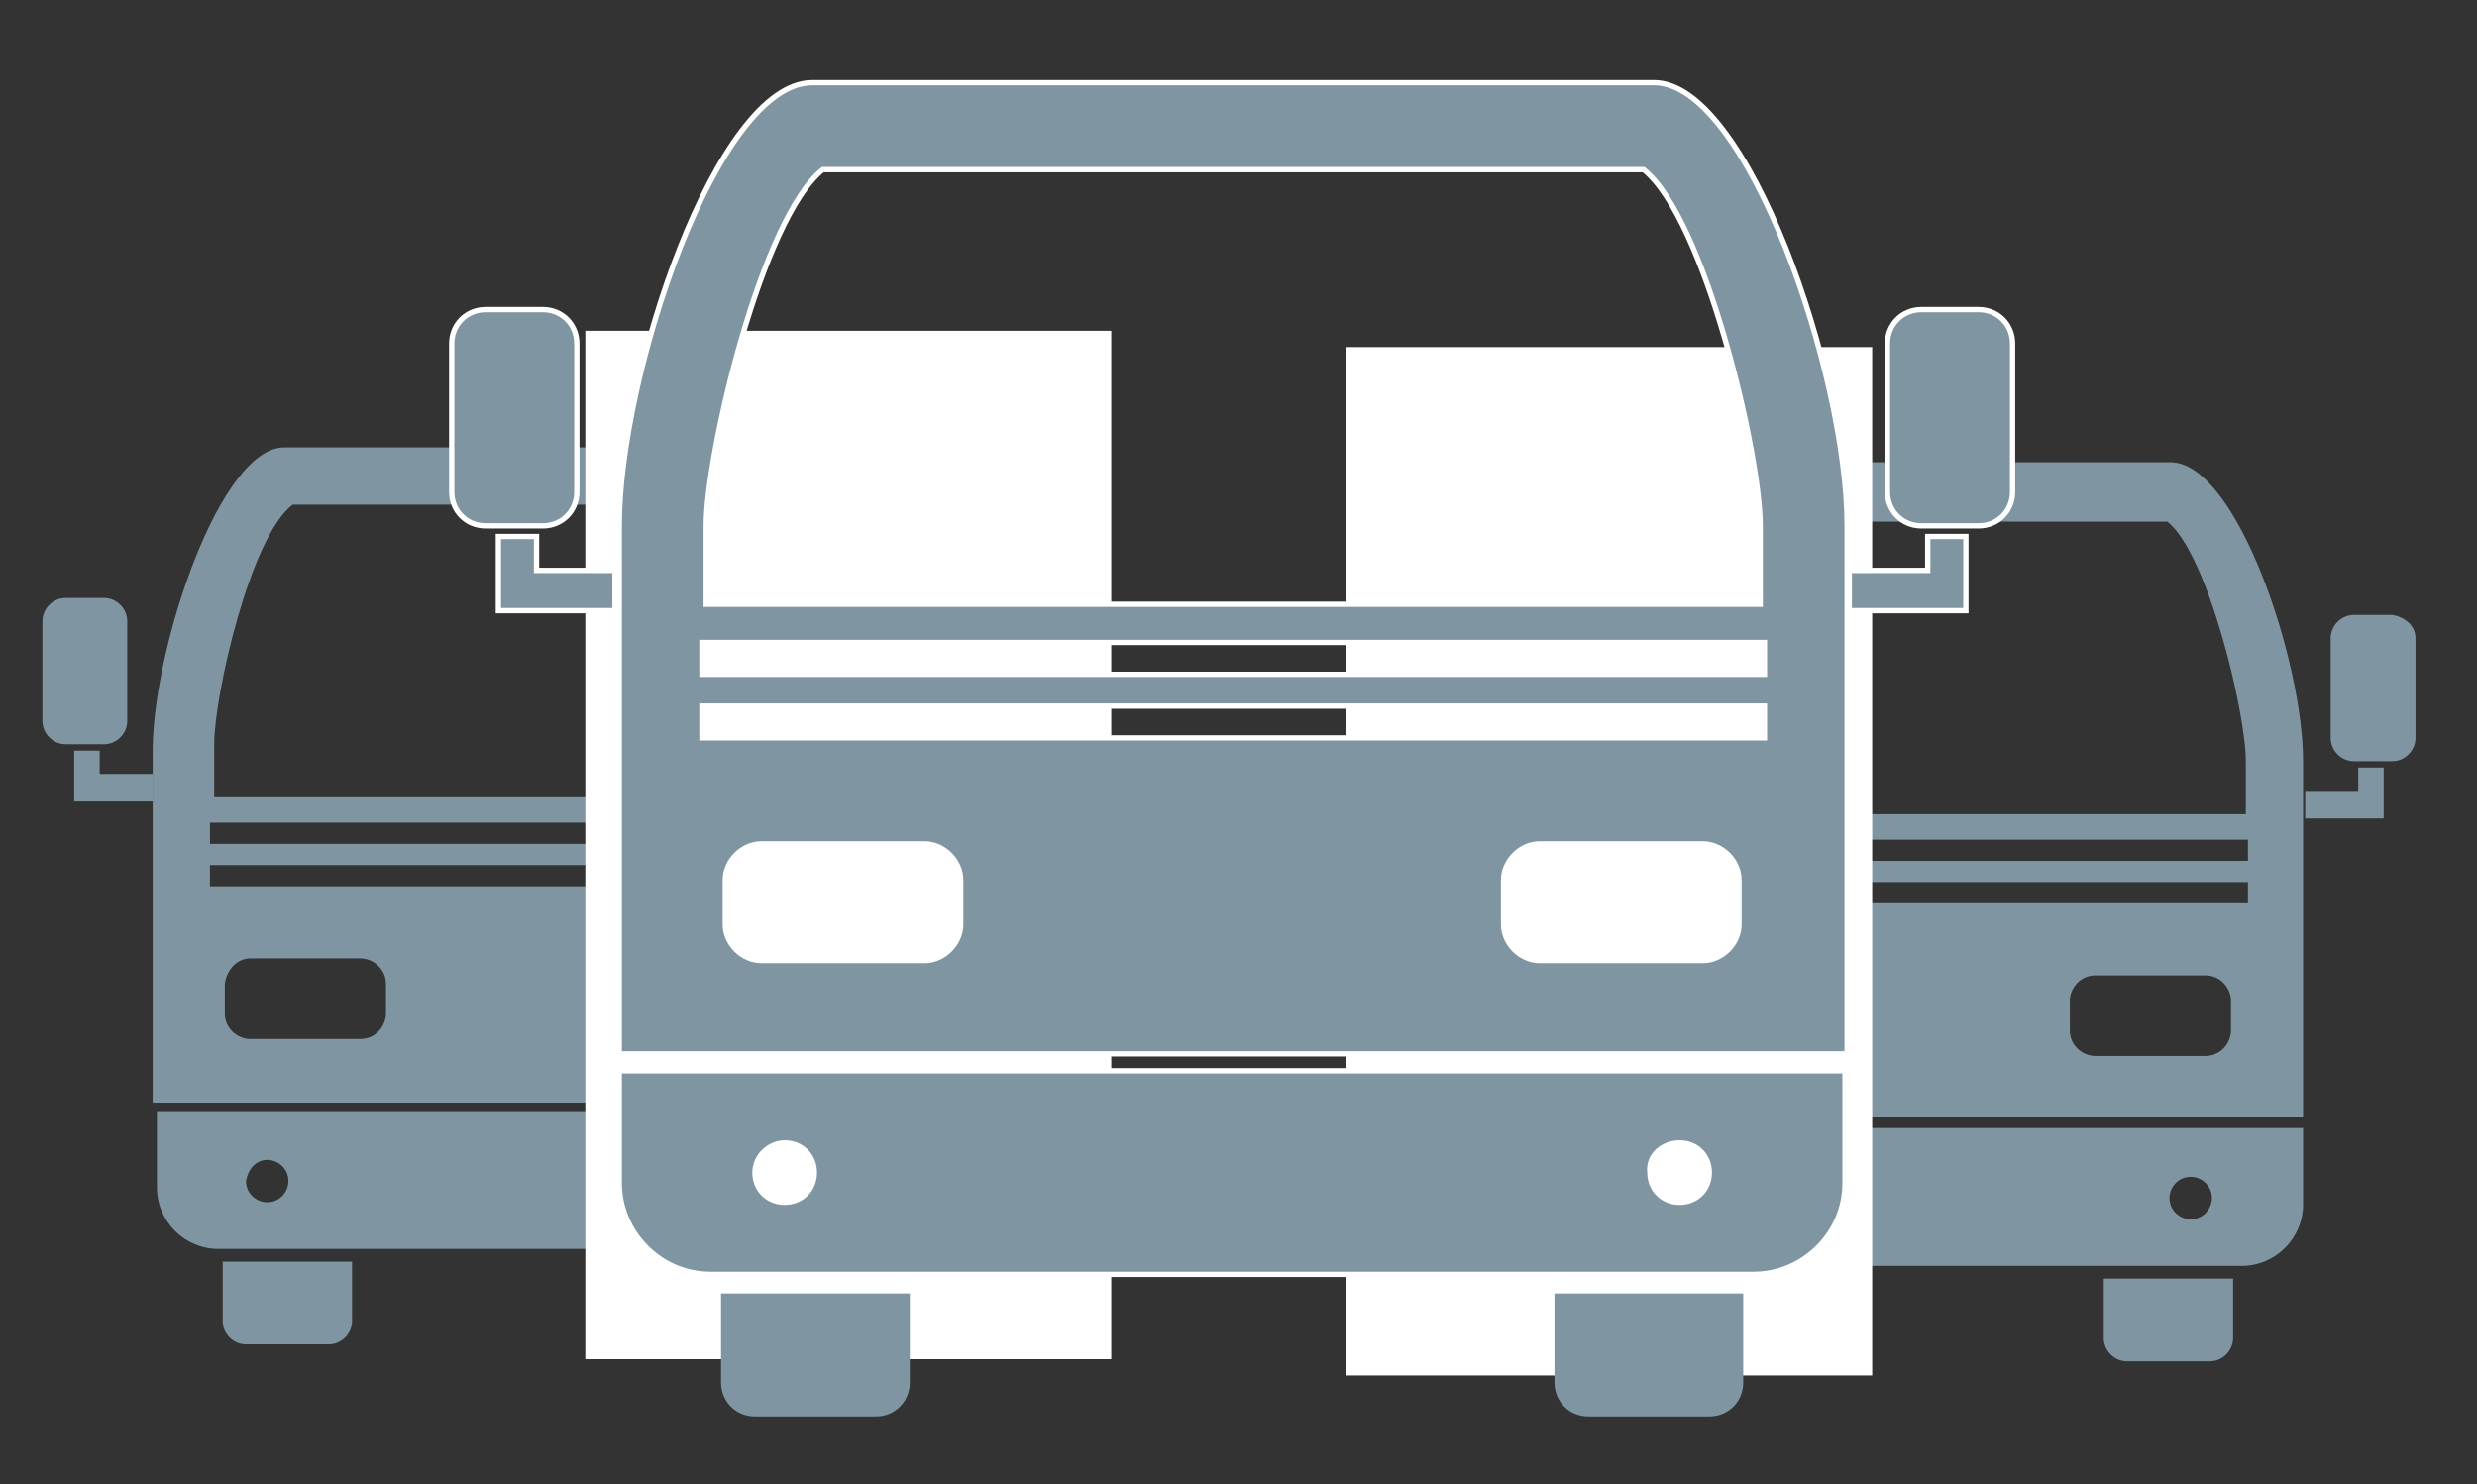 <svg xmlns="http://www.w3.org/2000/svg" xmlns:xlink="http://www.w3.org/1999/xlink" version="1.1" id="Layer_1" x="0px" y="0px" viewBox="0 0 116.8 70" style="enable-background:new 0 0 116.8 70;" xml:space="preserve"><rect x="0" y="0" width="116.8" height="70" fill="#333333" stroke="none"/> <style type="text/css"> .st0{fill-rule:evenodd;clip-rule:evenodd;fill:#7f96a2;} .st1{fill-rule:evenodd;clip-rule:evenodd;} .st2{fill-rule:evenodd;clip-rule:evenodd;fill:#FFFFFF;} .st3{fill-rule:evenodd;clip-rule:evenodd;fill:#7f96a2;stroke:#FFFFFF;stroke-width:0.25;stroke-miterlimit:10;} </style> <g> <g> <g> <path class="st0" d="M46.3,52.4c0,1.2,0,2.4,0,3.6c0,1.6-1.3,2.9-2.9,2.9c-11,0-22.1,0-33.1,0c-1.6,0-2.9-1.3-2.9-2.9 c0-1.2,0-2.4,0-3.6C20.3,52.4,33.3,52.4,46.3,52.4z M41,54.7c0.5,0,1,0.4,1,1c0,0.5-0.4,1-1,1c-0.5,0-1-0.4-1-1 C40,55.1,40.5,54.7,41,54.7z M12.6,54.7c0.5,0,1,0.4,1,1c0,0.5-0.4,1-1,1c-0.5,0-1-0.4-1-1C11.7,55.1,12.1,54.7,12.6,54.7z"></path> <path class="st0" d="M13.4,21.1c8.9,0,17.8,0,26.7,0c3,0,6.1,9.3,6.1,14.1c0,5.6,0,11.2,0,16.8c-13,0-26,0-39,0 c0-5.6,0-11.2,0-16.8C7.3,30.3,10.4,21.1,13.4,21.1z M9.9,40.8c11.2,0,22.5,0,33.7,0c0,0.3,0,0.7,0,1c-11.2,0-22.5,0-33.7,0 C9.9,41.5,9.9,41.1,9.9,40.8z M9.9,38.8c11.2,0,22.5,0,33.7,0c0,0.3,0,0.7,0,1c-11.2,0-22.5,0-33.7,0C9.9,39.5,9.9,39.2,9.9,38.8 z M36.6,45.2c1.7,0,3.5,0,5.2,0c0.6,0,1.2,0.5,1.2,1.2c0,0.5,0,1,0,1.4c0,0.6-0.5,1.2-1.2,1.2c-1.7,0-3.5,0-5.2,0 c-0.6,0-1.2-0.5-1.2-1.2c0-0.5,0-1,0-1.4C35.4,45.7,35.9,45.2,36.6,45.2z M11.8,45.2c1.7,0,3.5,0,5.2,0c0.6,0,1.2,0.5,1.2,1.2 c0,0.5,0,1,0,1.4c0,0.6-0.5,1.2-1.2,1.2c-1.7,0-3.5,0-5.2,0c-0.6,0-1.2-0.5-1.2-1.2c0-0.5,0-1,0-1.4 C10.7,45.7,11.2,45.2,11.8,45.2z M13.8,23.8c-2,1.5-3.7,9-3.7,11.3c0,0.8,0,1.7,0,2.5c11.2,0,22.3,0,33.5,0c0-0.8,0-1.7,0-2.5 c0-2.3-1.8-9.8-3.7-11.3C31.1,23.8,22.5,23.8,13.8,23.8z"></path> <path class="st0" d="M16.6,59.5c0,0.9,0,1.9,0,2.8c0,0.6-0.5,1.1-1.1,1.1c-1.3,0-2.6,0-3.9,0c-0.6,0-1.1-0.5-1.1-1.1 c0-0.9,0-1.9,0-2.8C12.6,59.5,14.6,59.5,16.6,59.5z"></path> <path class="st1" d="M43,59.5c0,0.9,0,1.9,0,2.8c0,0.6-0.5,1.1-1.1,1.1c-1.3,0-2.6,0-3.9,0c-0.6,0-1.1-0.5-1.1-1.1 c0-0.9,0-1.9,0-2.8C39,59.5,41,59.5,43,59.5z"></path> <path class="st0" d="M3.1,28.2c0.6,0,1.2,0,1.8,0c0.6,0,1.1,0.5,1.1,1.1c0,1.6,0,3.1,0,4.7c0,0.6-0.5,1.1-1.1,1.1 c-0.6,0-1.2,0-1.8,0C2.5,35.1,2,34.6,2,34c0-1.6,0-3.1,0-4.7C2,28.7,2.5,28.2,3.1,28.2z"></path> <path class="st0" d="M3.5,35.4c0.4,0,0.8,0,1.2,0c0,0.4,0,0.7,0,1.1c0.8,0,1.7,0,2.5,0c0,0.4,0,0.9,0,1.3c-1.3,0-2.5,0-3.7,0 C3.5,37,3.5,36.2,3.5,35.4z"></path> <path class="st1" d="M50.5,28.2c-0.6,0-1.2,0-1.8,0c-0.6,0-1.1,0.5-1.1,1.1c0,1.6,0,3.1,0,4.7c0,0.6,0.5,1.1,1.1,1.1 c0.6,0,1.2,0,1.8,0c0.6,0,1.1-0.5,1.1-1.1c0-1.6,0-3.1,0-4.7C51.6,28.7,51.1,28.2,50.5,28.2z"></path> <path class="st1" d="M50.1,35.4c-0.4,0-0.8,0-1.2,0c0,0.4,0,0.7,0,1.1c-0.8,0-1.7,0-2.5,0c0,0.4,0,0.9,0,1.3c1.3,0,2.5,0,3.7,0 C50.1,37,50.1,36.2,50.1,35.4z"></path> </g> <rect x="27.6" y="15.6" class="st2" width="24.8" height="48.5"></rect> </g> <g> <g> <path class="st0" d="M108.6,53.2c0,1.2,0,2.4,0,3.6c0,1.6-1.3,2.9-2.9,2.9c-11,0-22.1,0-33.1,0c-1.6,0-2.9-1.3-2.9-2.9 c0-1.2,0-2.4,0-3.6C82.6,53.2,95.6,53.2,108.6,53.2z M75.9,56.5c0,0.5-0.4,1-1,1c-0.5,0-1-0.4-1-1c0-0.5,0.4-1,1-1 C75.5,55.5,75.9,55.9,75.9,56.5z M104.3,56.5c0,0.5-0.4,1-1,1c-0.5,0-1-0.4-1-1c0-0.5,0.4-1,1-1 C103.8,55.5,104.3,55.9,104.3,56.5z"></path> <path class="st0" d="M108.6,35.9c0,5.6,0,11.2,0,16.8c-13,0-26,0-39,0c0-5.6,0-11.2,0-16.8c0-4.8,3.1-14.1,6.1-14.1 c8.9,0,17.8,0,26.7,0C105.5,21.9,108.6,31.2,108.6,35.9z M106,42.6c-11.2,0-22.5,0-33.7,0c0-0.3,0-0.7,0-1c11.2,0,22.5,0,33.7,0 C106,42,106,42.3,106,42.6z M106,40.6c-11.2,0-22.5,0-33.7,0c0-0.3,0-0.7,0-1c11.2,0,22.5,0,33.7,0C106,40,106,40.3,106,40.6z M80.5,47.2c0,0.5,0,1,0,1.4c0,0.6-0.5,1.2-1.2,1.2c-1.7,0-3.5,0-5.2,0c-0.6,0-1.2-0.5-1.2-1.2c0-0.5,0-1,0-1.4 c0-0.6,0.5-1.2,1.2-1.2c1.7,0,3.5,0,5.2,0C80,46,80.5,46.6,80.5,47.2z M105.2,47.2c0,0.5,0,1,0,1.4c0,0.6-0.5,1.2-1.2,1.2 c-1.7,0-3.5,0-5.2,0c-0.6,0-1.2-0.5-1.2-1.2c0-0.5,0-1,0-1.4c0-0.6,0.5-1.2,1.2-1.2c1.7,0,3.5,0,5.2,0 C104.7,46,105.2,46.6,105.2,47.2z M76.1,24.6c-2,1.5-3.7,9-3.7,11.3c0,0.8,0,1.7,0,2.5c11.2,0,22.3,0,33.5,0c0-0.8,0-1.7,0-2.5 c0-2.3-1.8-9.8-3.7-11.3C93.5,24.6,84.8,24.6,76.1,24.6z"></path> <path class="st0" d="M105.3,60.3c0,0.9,0,1.9,0,2.8c0,0.6-0.5,1.1-1.1,1.1c-1.3,0-2.6,0-3.9,0c-0.6,0-1.1-0.5-1.1-1.1 c0-0.9,0-1.9,0-2.8C101.3,60.3,103.3,60.3,105.3,60.3z"></path> <path class="st1" d="M78.9,60.3c0,0.9,0,1.9,0,2.8c0,0.6-0.5,1.1-1.1,1.1c-1.3,0-2.6,0-3.9,0c-0.6,0-1.1-0.5-1.1-1.1 c0-0.9,0-1.9,0-2.8C74.9,60.3,76.9,60.3,78.9,60.3z"></path> <path class="st0" d="M113.9,30.1c0,1.6,0,3.1,0,4.7c0,0.6-0.5,1.1-1.1,1.1c-0.6,0-1.2,0-1.8,0c-0.6,0-1.1-0.5-1.1-1.1 c0-1.6,0-3.1,0-4.7c0-0.6,0.5-1.1,1.1-1.1c0.6,0,1.2,0,1.8,0C113.4,29.1,113.9,29.5,113.9,30.1z"></path> <path class="st0" d="M112.4,38.6c-1.3,0-2.4,0-3.7,0c0-0.4,0-0.9,0-1.3c0.8,0,1.7,0,2.5,0c0-0.4,0-0.7,0-1.1c0.4,0,0.8,0,1.2,0 C112.4,37,112.4,37.8,112.4,38.6z"></path> <path class="st1" d="M64.3,30.1c0,1.6,0,3.1,0,4.7c0,0.6,0.5,1.1,1.1,1.1c0.6,0,1.2,0,1.8,0c0.6,0,1.1-0.5,1.1-1.1 c0-1.6,0-3.1,0-4.7c0-0.6-0.5-1.1-1.1-1.1c-0.6,0-1.2,0-1.8,0C64.8,29.1,64.3,29.5,64.3,30.1z"></path> <path class="st1" d="M65.8,38.6c1.2,0,2.4,0,3.7,0c0-0.4,0-0.9,0-1.3c-0.8,0-1.7,0-2.5,0c0-0.4,0-0.7,0-1.1c-0.4,0-0.8,0-1.2,0 C65.8,37,65.8,37.8,65.8,38.6z"></path> </g> <rect x="63.5" y="16.4" transform="matrix(-1 -4.488244e-11 4.488244e-11 -1 151.781 81.268)" class="st2" width="24.8" height="48.5"></rect> </g> <g> <path class="st3" d="M87,50.5c0,1.8,0,3.5,0,5.3c0,2.4-2,4.3-4.3,4.3c-16.4,0-32.8,0-49.2,0c-2.4,0-4.3-2-4.3-4.3 c0-1.8,0-3.5,0-5.3C48.5,50.5,67.7,50.5,87,50.5z M79.2,53.9c0.8,0,1.4,0.6,1.4,1.4c0,0.8-0.6,1.4-1.4,1.4c-0.8,0-1.4-0.6-1.4-1.4 C77.7,54.5,78.4,53.9,79.2,53.9z M37,53.9c0.8,0,1.4,0.6,1.4,1.4c0,0.8-0.6,1.4-1.4,1.4c-0.8,0-1.4-0.6-1.4-1.4 C35.6,54.5,36.3,53.9,37,53.9z"></path> <path class="st3" d="M38.3,3.9c13.2,0,26.4,0,39.7,0c4.4,0,9.1,13.8,9.1,20.9c0,8.3,0,16.6,0,24.9c-19.3,0-38.6,0-57.9,0 c0-8.3,0-16.6,0-24.9C29.2,17.7,33.8,3.9,38.3,3.9z M33.1,33.3c16.7,0,33.4,0,50.1,0c0,0.5,0,1,0,1.5c-16.7,0-33.4,0-50.1,0 C33.1,34.2,33.1,33.7,33.1,33.3z M33.1,30.3c16.7,0,33.4,0,50.1,0c0,0.5,0,1,0,1.5c-16.7,0-33.4,0-50.1,0 C33.1,31.3,33.1,30.8,33.1,30.3z M72.6,39.8c2.6,0,5.1,0,7.7,0c0.9,0,1.7,0.8,1.7,1.7c0,0.7,0,1.4,0,2.1c0,0.9-0.8,1.7-1.7,1.7 c-2.6,0-5.1,0-7.7,0c-0.9,0-1.7-0.8-1.7-1.7c0-0.7,0-1.4,0-2.1C70.9,40.6,71.7,39.8,72.6,39.8z M35.9,39.8c2.6,0,5.1,0,7.7,0 c0.9,0,1.7,0.8,1.7,1.7c0,0.7,0,1.4,0,2.1c0,0.9-0.8,1.7-1.7,1.7c-2.6,0-5.1,0-7.7,0c-0.9,0-1.7-0.8-1.7-1.7c0-0.7,0-1.4,0-2.1 C34.2,40.6,35,39.8,35.9,39.8z M38.8,8c-2.9,2.3-5.5,13.4-5.5,16.8c0,1.2,0,2.5,0,3.7c16.6,0,33.1,0,49.7,0c0-1.2,0-2.5,0-3.7 c0-3.4-2.6-14.5-5.5-16.8C64.5,8,51.6,8,38.8,8z"></path> <path class="st0" d="M42.9,61c0,1.4,0,2.8,0,4.2c0,0.9-0.7,1.6-1.6,1.6c-1.9,0-3.8,0-5.7,0c-0.9,0-1.6-0.7-1.6-1.6 c0-1.4,0-2.8,0-4.2C37,61,40,61,42.9,61z"></path> <path class="st0" d="M82.2,61c0,1.4,0,2.8,0,4.2c0,0.9-0.7,1.6-1.6,1.6c-1.9,0-3.8,0-5.7,0c-0.9,0-1.6-0.7-1.6-1.6 c0-1.4,0-2.8,0-4.2C76.2,61,79.2,61,82.2,61z"></path> <path class="st3" d="M22.9,14.6c0.9,0,1.8,0,2.7,0c0.9,0,1.6,0.7,1.6,1.6c0,2.3,0,4.7,0,7c0,0.9-0.7,1.6-1.6,1.6 c-0.9,0-1.8,0-2.7,0c-0.9,0-1.6-0.7-1.6-1.6c0-2.3,0-4.7,0-7C21.3,15.3,22,14.6,22.9,14.6z"></path> <path class="st3" d="M23.5,25.3c0.6,0,1.2,0,1.8,0c0,0.5,0,1.1,0,1.6c1.2,0,2.5,0,3.7,0c0,0.6,0,1.3,0,1.9c-1.9,0-3.6,0-5.5,0 C23.5,27.6,23.5,26.5,23.5,25.3z"></path> <path class="st3" d="M93.3,14.6c-0.9,0-1.8,0-2.7,0c-0.9,0-1.6,0.7-1.6,1.6c0,2.3,0,4.7,0,7c0,0.9,0.7,1.6,1.6,1.6 c0.9,0,1.8,0,2.7,0c0.9,0,1.6-0.7,1.6-1.6c0-2.3,0-4.7,0-7C94.9,15.3,94.2,14.6,93.3,14.6z"></path> <path class="st3" d="M92.7,25.3c-0.6,0-1.2,0-1.8,0c0,0.5,0,1.1,0,1.6c-1.2,0-2.5,0-3.7,0c0,0.6,0,1.3,0,1.9c1.9,0,3.6,0,5.5,0 C92.7,27.6,92.7,26.5,92.7,25.3z"></path> </g> </g> </svg>